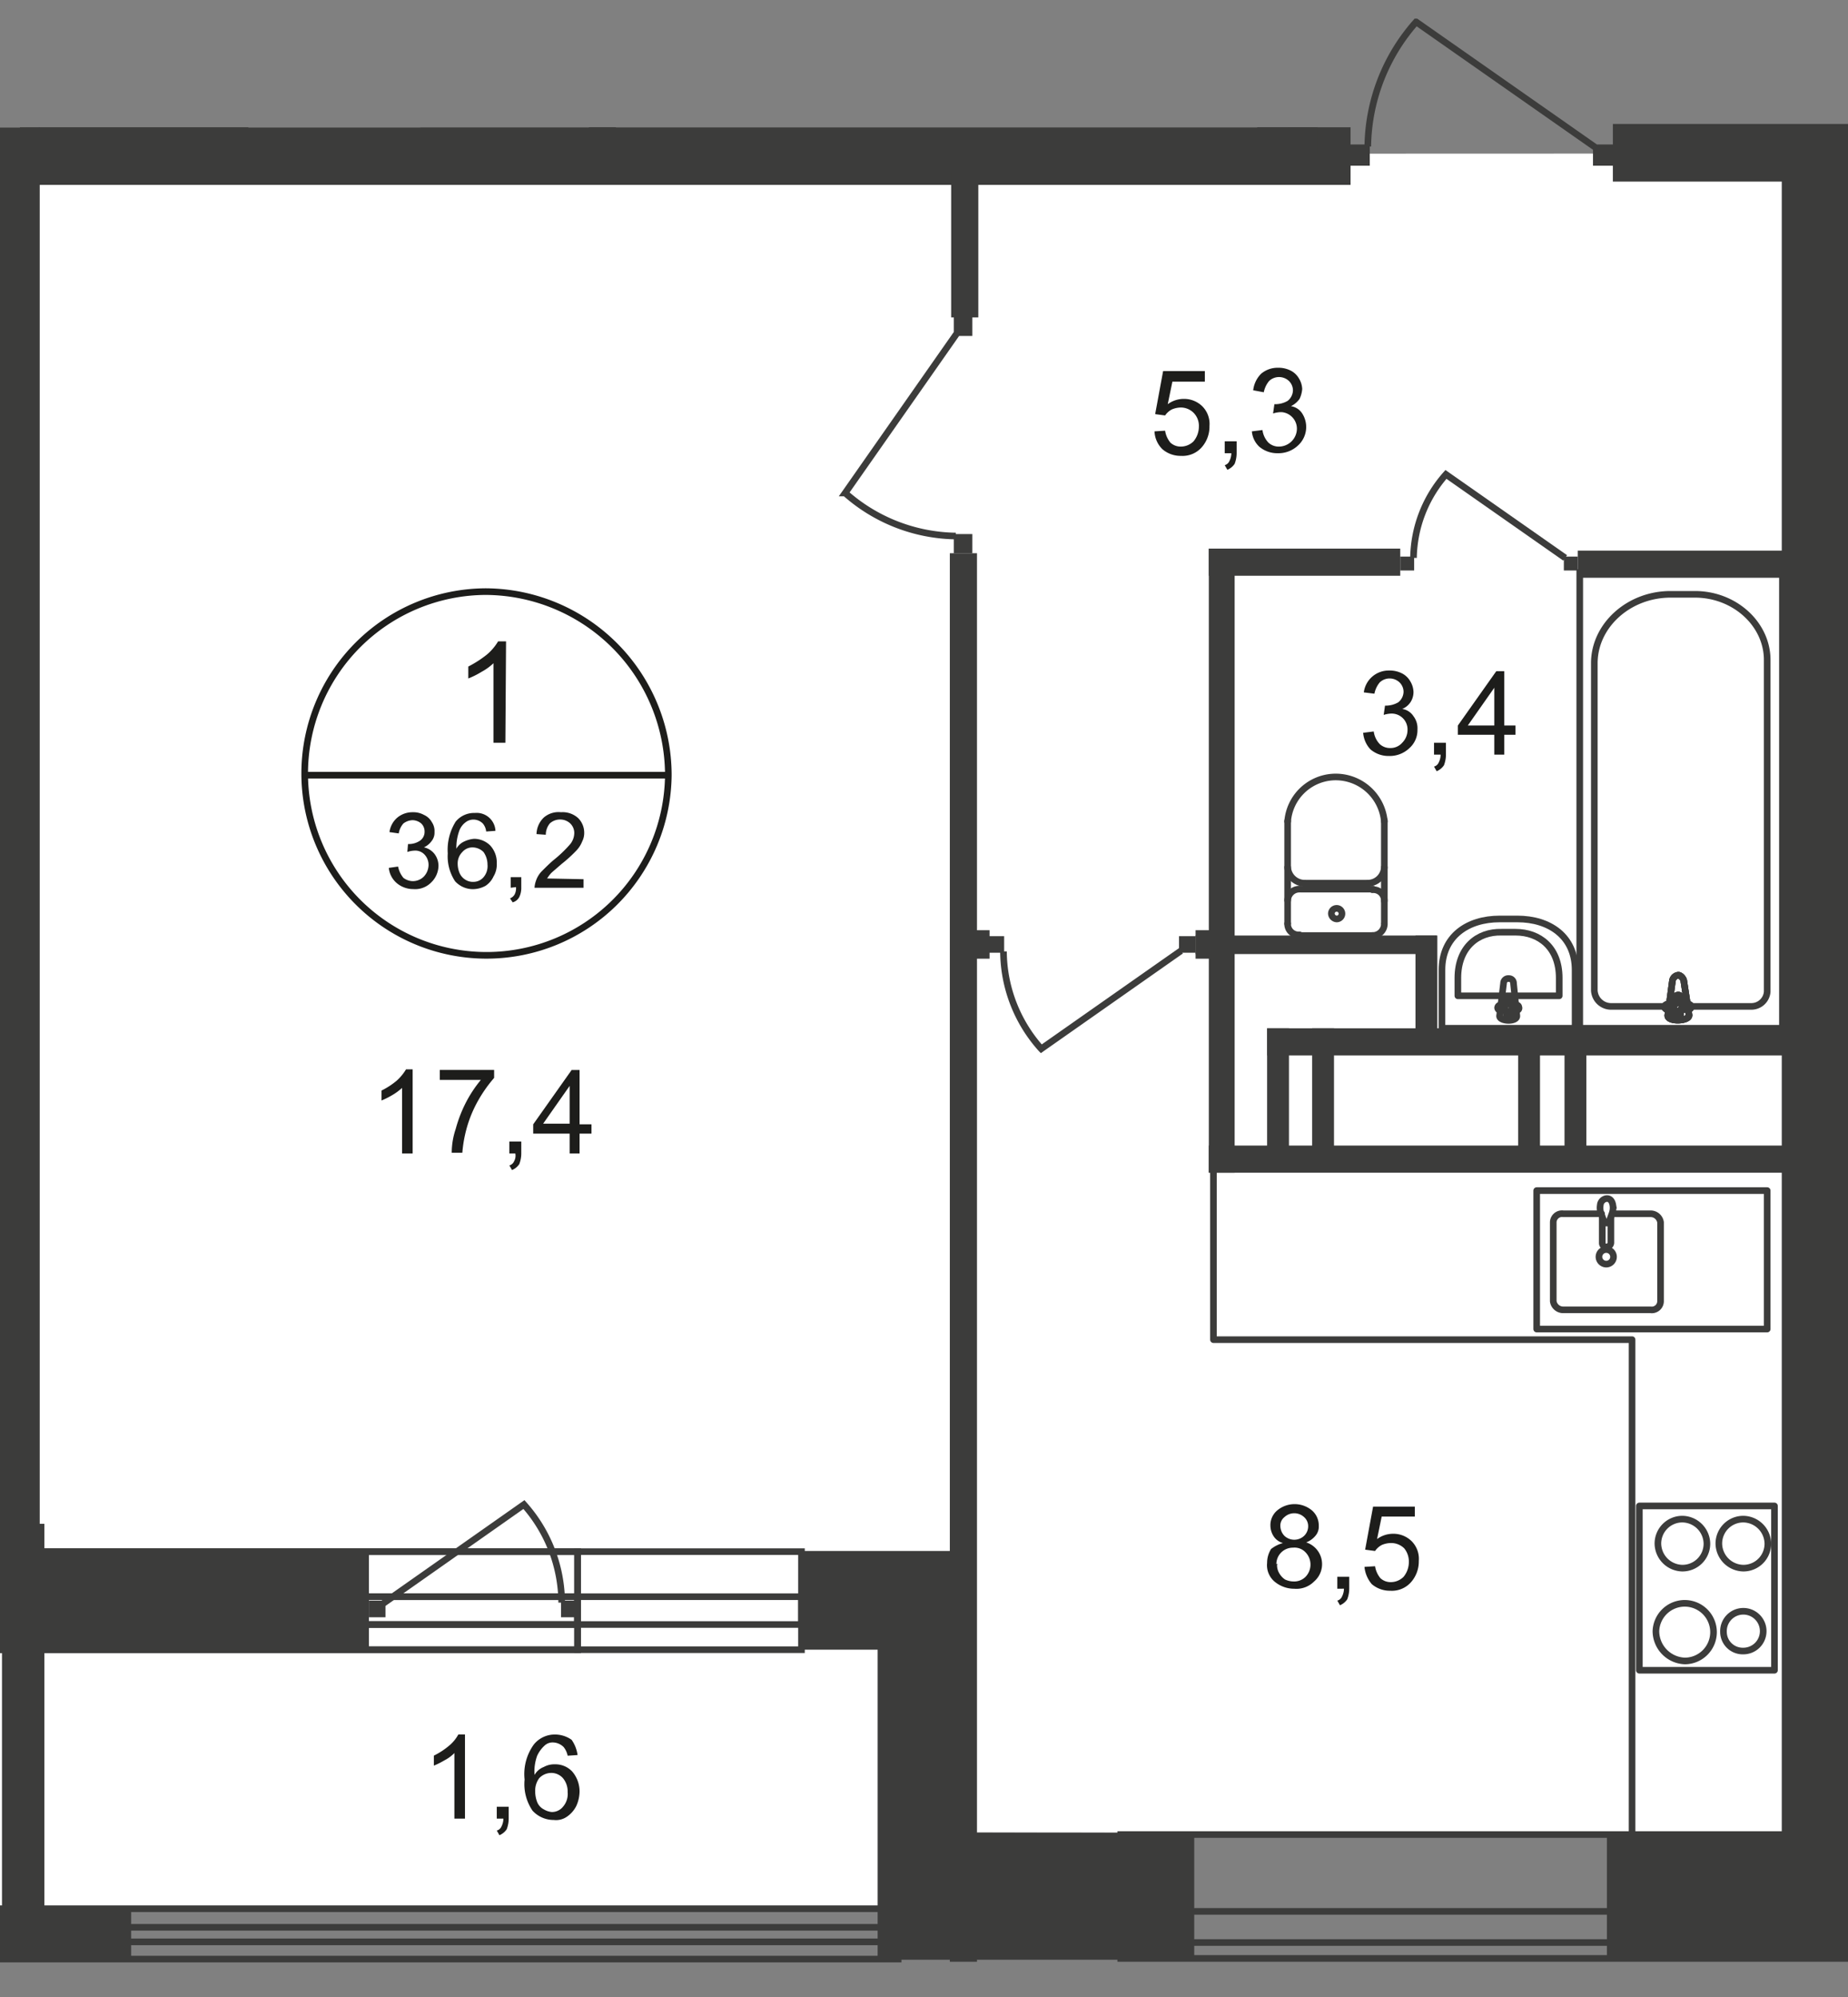 <svg id="Слой_1" data-name="Слой 1" xmlns="http://www.w3.org/2000/svg" xmlns:xlink="http://www.w3.org/1999/xlink" viewBox="0 0 279 301.48">
  <rect x="0" y="0" width="279" height="301.48" fill="#808080" stroke="none"/>
  <defs>
    <style>
      .cls-1, .cls-11, .cls-8, .cls-9 {
        fill: none;
      }

      .cls-2 {
        clip-path: url(#clip-path);
      }

      .cls-3 {
        clip-path: url(#clip-path-2);
      }

      .cls-4, .cls-5 {
        fill: #fff;
      }

      .cls-5 {
        fill-rule: evenodd;
      }

      .cls-6 {
        clip-path: url(#clip-path-3);
      }

      .cls-7 {
        fill: #3c3c3b;
      }

      .cls-8, .cls-9 {
        stroke: #3c3c3b;
      }

      .cls-8 {
        stroke-miterlimit: 22.93;
      }

      .cls-9 {
        stroke-linecap: round;
        stroke-linejoin: round;
      }

      .cls-10 {
        fill: #1d1d1b;
      }

      .cls-11 {
        stroke: #1d1d1b;
        stroke-miterlimit: 10;
      }
    </style>
    <clipPath id="clip-path">
      <polygon class="cls-1" points="203.6 19.2 203.6 0 279 0 279 301.49 0 301.49 0 19.22 203.6 19.2"/>
    </clipPath>
    <clipPath id="clip-path-2">
      <rect class="cls-1" y="-338.19" width="1241.9" height="1080"/>
    </clipPath>
    <clipPath id="clip-path-3">
      <rect class="cls-1" x="-3319.9" y="-607.09" width="4561.9" height="2143.3"/>
    </clipPath>
  </defs>
  <g class="cls-2">
    <g class="cls-3">
      <g>
        <rect class="cls-4" x="-144.4" y="-314.79" width="148.5" height="603.2"/>
        <polygon class="cls-5" points="-16.7 -314.6 251.6 -314.8 307 -313.1 567.9 -313.3 584.3 -324.8 813.7 -324.8 827.5 -313.3 949.7 -313.5 950.3 -60.09 828 -62.09 828 -48.59 571.5 -49.09 566.5 -55.2 436.5 -54.3 429.7 -63.4 310 -63.3 304.8 -48.49 194.9 -47.9 194.4 23.2 764.2 23.01 763.6 221.6 565.6 326.4 515.6 276.11 407.9 276.9 367.7 276.9 279 276.9 147.4 276.61 132.9 288.11 2.8 288.11 -16.7 -314.6"/>
        <g class="cls-6">
          <g>
            <rect class="cls-7" x="-4" y="-273.59" width="10" height="519.8"/>
            <rect class="cls-7" x="3" y="19.21" width="200.9" height="8.7"/>
            <path class="cls-8" d="M91.8,2.41l13.8-19.6A20.38,20.38,0,0,0,92-22.49"/>
            <rect class="cls-7" x="89.8" y="2.11" width="2.3" height="2.3"/>
            <rect class="cls-8" x="6.4" y="-42.09" width="30.6" height="61.5"/>
            <path class="cls-8" d="M34.8,7.11V-37a2.37,2.37,0,0,0-2.6-2.1H11.1a2.29,2.29,0,0,0-2.4,1.9V7.61c0,4.9,4.9,8.8,10.9,8.8h3.7C29.6,16.41,34.8,12.21,34.8,7.11Z"/>
            <rect class="cls-7" x="88.9" y="4.01" width="4.1" height="21.8"/>
            <rect class="cls-7" x="143.6" y="26.11" width="4.1" height="21.8"/>
            <rect class="cls-7" x="189.8" y="-3.29" width="9.1" height="26.5"/>
            <rect class="cls-7" x="243.5" y="18.71" width="95.7" height="8.7"/>
            <rect class="cls-7" x="143.4" y="83.51" width="4.1" height="212.6"/>
            <rect class="cls-7" x="-47.6" y="234.11" width="103.3" height="14.9"/>
            <rect class="cls-7" x="132.5" y="234.41" width="14.1" height="61.2"/>
            <rect class="cls-7" x="135.1" y="276.61" width="45.2" height="19.2"/>
            <rect class="cls-7" x="84.7" y="241.61" width="2.5" height="2.5"/>
            <path class="cls-8" d="M57.9,242l21.2-14.9a22.43,22.43,0,0,1,5.7,14.8"/>
            <rect class="cls-7" x="55.7" y="241.61" width="2.5" height="2.5"/>
            <rect class="cls-8" x="-138.1" y="234.21" width="225.3" height="14.8"/>
            <rect class="cls-8" x="-138.1" y="241.01" width="225.3" height="4.2"/>
            <rect class="cls-8" x="87.2" y="234.21" width="33.8" height="14.8"/>
            <rect class="cls-8" x="87.2" y="241.01" width="33.8" height="4.2"/>
            <rect class="cls-8" x="-130.1" y="288.11" width="265.7" height="7.6"/>
            <rect class="cls-8" x="-130.1" y="290.91" width="265.7" height="2.2"/>
            <rect class="cls-7" x="120.6" y="234.11" width="26" height="14.9"/>
            <rect class="cls-7" x="242.6" y="276.61" width="62.3" height="19.2"/>
            <rect class="cls-7" x="269" y="26.01" width="10" height="265.2"/>
            <rect class="cls-7" x="269.9" y="78.81" width="36.8" height="6.8"/>
            <rect class="cls-7" x="238.2" y="83.11" width="114.9" height="4.1"/>
            <rect class="cls-7" x="182.5" y="82.81" width="28.9" height="4.1"/>
            <rect class="cls-7" x="182.5" y="82.81" width="3.9" height="94.2"/>
            <rect class="cls-7" x="182.5" y="172.91" width="90.3" height="4.1"/>
            <rect class="cls-7" x="191.3" y="155.21" width="84.8" height="4.1"/>
            <rect class="cls-7" x="191.3" y="155.21" width="3.3" height="19.4"/>
            <rect class="cls-7" x="213.7" y="141.21" width="3.3" height="17.2"/>
            <rect class="cls-7" x="180.5" y="141.21" width="36.4" height="2.8"/>
            <rect class="cls-7" x="203.6" y="21.81" width="3.2" height="3.2"/>
            <path class="cls-8" d="M240.8,22.21l-27-18.9a28.88,28.88,0,0,0-7.3,18.8"/>
            <rect class="cls-7" x="240.5" y="21.81" width="3.2" height="3.2"/>
            <rect class="cls-7" x="211.4" y="84.01" width="2.1" height="2.1"/>
            <path class="cls-8" d="M236.3,84.21l-18-12.6a19.46,19.46,0,0,0-4.9,12.6"/>
            <rect class="cls-7" x="236.1" y="84.01" width="2.1" height="2.1"/>
            <rect class="cls-7" x="149.1" y="141.31" width="2.5" height="2.5"/>
            <path class="cls-8" d="M178.3,143.51l-21.1,14.8a22.18,22.18,0,0,1-5.7-14.7"/>
            <rect class="cls-7" x="178" y="141.31" width="2.5" height="2.5"/>
            <rect class="cls-7" x="180.5" y="140.41" width="4.4" height="4.3"/>
            <rect class="cls-7" x="145" y="140.41" width="4.4" height="4.3"/>
            <rect class="cls-7" x="144" y="80.61" width="2.8" height="2.9"/>
            <path class="cls-8" d="M144.4,50.41l-16.8,24a25.66,25.66,0,0,0,16.7,6.5"/>
            <rect class="cls-7" x="144" y="47.81" width="2.8" height="2.9"/>
            <rect class="cls-8" x="169.2" y="276.91" width="238.6" height="18.7"/>
            <rect class="cls-8" x="169.2" y="288.51" width="238.6" height="4.7"/>
            <path class="cls-9" d="M243.5,183.21h5.7a1.51,1.51,0,0,1,1.5,1.3h0v11.9a1.32,1.32,0,0,1-1.5,1.3H236a1.51,1.51,0,0,1-1.5-1.3v-11.9a1.32,1.32,0,0,1,1.5-1.3h5.8"/>
            <path class="cls-8" d="M241.4,189.71a1.1,1.1,0,1,1,1.1,1.1h0A1.11,1.11,0,0,1,241.4,189.71Z"/>
            <path class="cls-8" d="M241.9,183.71v3.9a.58.58,0,0,0,.6.6h0a.67.67,0,0,0,.7-.6h0v-3.9"/>
            <path class="cls-8" d="M243.4,183.11l-.4,1.1-.1.4h-.7l-.1-.4-.4-1.1a2.46,2.46,0,0,1-.1-1.2,1.07,1.07,0,0,1,1-1c.5,0,.8.4.9,1A2.46,2.46,0,0,1,243.4,183.11Z"/>
            <rect class="cls-9" x="232" y="179.71" width="34.8" height="20.9"/>
            <rect class="cls-9" x="247.5" y="227.31" width="20.4" height="24.8"/>
            <path class="cls-8" d="M250,246.21a4.35,4.35,0,1,1,4.4,4.5A4.53,4.53,0,0,1,250,246.21Z"/>
            <path class="cls-8" d="M250.3,233a3.69,3.69,0,0,1,3.7-3.7,3.76,3.76,0,0,1,3.7,3.7,3.69,3.69,0,0,1-3.7,3.7A3.76,3.76,0,0,1,250.3,233Z"/>
            <path class="cls-8" d="M259.5,233a3.69,3.69,0,0,1,3.7-3.7,3.76,3.76,0,0,1,3.7,3.7,3.69,3.69,0,0,1-3.7,3.7A3.76,3.76,0,0,1,259.5,233Z"/>
            <path class="cls-8" d="M260.2,246.31a3,3,0,1,1,3,2.9h-.1A2.9,2.9,0,0,1,260.2,246.31Z"/>
            <polygon class="cls-9" points="271.9 202.21 271.9 288.81 246.4 288.81 246.4 202.21 183.2 202.21 183.2 176.31 271.9 176.31 271.9 202.21"/>
            <rect class="cls-7" x="198.1" y="155.21" width="3.3" height="19.4"/>
            <rect class="cls-7" x="236.2" y="155.21" width="3.3" height="19.4"/>
            <rect class="cls-7" x="229.2" y="155.21" width="3.3" height="19.4"/>
            <path class="cls-9" d="M194.4,139.41a1.65,1.65,0,0,0,1.8,1.7"/>
            <line class="cls-9" x1="194.4" y1="139.41" x2="194.4" y2="123.91"/>
            <path class="cls-9" d="M209,124a7.37,7.37,0,0,0-7.9-6.7,7.29,7.29,0,0,0-6.7,6.7"/>
            <line class="cls-9" x1="209" y1="123.81" x2="209" y2="139.31"/>
            <path class="cls-9" d="M207.2,141.21a1.77,1.77,0,0,0,1.8-1.7"/>
            <line class="cls-9" x1="207.3" y1="141.21" x2="196.4" y2="141.21"/>
            <path class="cls-9" d="M201.8,138.71a.8.8,0,1,0-.8-.8A.86.86,0,0,0,201.8,138.71Z"/>
            <path class="cls-9" d="M209,136a1.65,1.65,0,0,0-1.8-1.7"/>
            <line class="cls-9" x1="207.3" y1="134.21" x2="196.4" y2="134.21"/>
            <path class="cls-9" d="M196.2,134.21a1.77,1.77,0,0,0-1.8,1.7"/>
            <path class="cls-9" d="M194.4,130.91a2.59,2.59,0,0,0,2.5,2.4"/>
            <line class="cls-9" x1="197" y1="133.31" x2="206.6" y2="133.31"/>
            <path class="cls-9" d="M206.5,133.31a2.52,2.52,0,0,0,2.5-2.4"/>
            <path class="cls-9" d="M217.7,146.41v8.8h20.1v-8.8c0-5.1-3.9-7.7-8.7-7.7h-2.7C221.6,138.71,217.7,141.31,217.7,146.41Z"/>
            <path class="cls-9" d="M220.1,147.61v2.7h15.3v-2.7c0-4.6-3-6.9-6.6-6.9h-2.1C223.1,140.61,220.1,143,220.1,147.61Z"/>
            <path class="cls-9" d="M227,148.41l-.6,4.9c-.1.9,2.7,1,2.6,0l-.5-4.9a.68.68,0,0,0-.7-.7A.71.71,0,0,0,227,148.41Z"/>
            <path class="cls-9" d="M226.1,152.11h0a.43.43,0,0,0,.4.4h.9v.9c0,.2.1.4.3.4s.4-.1.4-.3v-1h.9a.35.35,0,0,0,.3-.5.32.32,0,0,0-.3-.3h-.9v-.9c0-.2-.1-.4-.3-.4s-.4.1-.4.3v1h-.9a.43.43,0,0,0-.4.4Z"/>
            <rect class="cls-8" x="238.5" y="86.41" width="30.6" height="68.8"/>
            <path class="cls-8" d="M240.7,100.11v49.4a2.54,2.54,0,0,0,2.6,2.4h21.1a2.4,2.4,0,0,0,2.4-2.2V99.61c0-5.4-4.9-9.9-10.9-9.9h-3.7C245.9,89.71,240.7,94.41,240.7,100.11Z"/>
            <path class="cls-4" d="M254.2,148l.8,5.2c.1,1-3.4,1.1-3.2,0l.7-5.2a1,1,0,0,1,.9-.8c.3,0,.7.4.8.8"/>
            <path class="cls-8" d="M254.2,148l.8,5.2c.1,1-3.4,1.1-3.2,0l.7-5.2a1,1,0,0,1,.9-.8C253.7,147.21,254.1,147.61,254.2,148Z"/>
            <path class="cls-8" d="M254.2,148l.8,5.2c.1,1-3.4,1.1-3.2,0l.7-5.2a1,1,0,0,1,.9-.8C253.7,147.21,254.1,147.61,254.2,148Z"/>
            <path class="cls-9" d="M254.2,148l.8,5.2c.1,1-3.4,1.1-3.2,0l.7-5.2a1,1,0,0,1,.9-.8C253.7,147.21,254.1,147.61,254.2,148Z"/>
            <path class="cls-4" d="M255.3,152h0a.46.46,0,0,1-.5.4h-1.1v1c0,.3-.3.4-.5.4a.43.43,0,0,1-.4-.4v-1h-1c-.2,0-.5-.2-.5-.4h0a.46.46,0,0,1,.5-.4h1.1v-1c0-.3.3-.4.5-.4a.43.43,0,0,1,.4.4v1h1.1c.3,0,.5.1.4.4"/>
            <path class="cls-9" d="M255.3,152h0a.46.46,0,0,1-.5.4h-1.1v1c0,.3-.3.4-.5.4a.43.43,0,0,1-.4-.4v-1h-1c-.2,0-.5-.2-.5-.4h0a.46.46,0,0,1,.5-.4h1.1v-1c0-.3.3-.4.5-.4a.43.43,0,0,1,.4.4v1h1.1A.37.37,0,0,1,255.3,152Z"/>
            <path class="cls-9" d="M255.3,152h0a.46.46,0,0,1-.5.4h-1.1v1c0,.3-.3.4-.5.4a.43.43,0,0,1-.4-.4v-1h-1c-.2,0-.5-.2-.5-.4h0a.46.46,0,0,1,.5-.4h1.1v-1c0-.3.3-.4.5-.4a.43.43,0,0,1,.4.4v1h1.1A.37.37,0,0,1,255.3,152Z"/>
            <path class="cls-9" d="M255.3,152h0a.46.46,0,0,1-.5.4h-1.1v1c0,.3-.3.4-.5.4a.43.43,0,0,1-.4-.4v-1h-1c-.2,0-.5-.2-.5-.4h0a.46.46,0,0,1,.5-.4h1.1v-1c0-.3.3-.4.5-.4a.43.43,0,0,1,.4.4v1h1.1A.37.37,0,0,1,255.3,152Z"/>
          </g>
        </g>
        <g>
          <path class="cls-10" d="M51.8-2.69l1.6-.2A3.38,3.38,0,0,0,54.3-1a2.27,2.27,0,0,0,1.6.6,2.34,2.34,0,0,0,1.8-.8,2.73,2.73,0,0,0,.8-1.9,2.41,2.41,0,0,0-.7-1.8,2.41,2.41,0,0,0-1.8-.7,4.25,4.25,0,0,0-1.1.2l.2-1.4h.2a3.74,3.74,0,0,0,1.8-.5,2.09,2.09,0,0,0,.8-1.6,2,2,0,0,0-.6-1.4,2,2,0,0,0-1.5-.5,2,2,0,0,0-1.5.6,3.81,3.81,0,0,0-.8,1.7l-1.6-.3a3.75,3.75,0,0,1,1.4-2.5,3.84,3.84,0,0,1,2.5-.9,4.06,4.06,0,0,1,1.9.4,3,3,0,0,1,1.3,1.2A3.32,3.32,0,0,1,59.5-9a2.82,2.82,0,0,1-.4,1.5,2.76,2.76,0,0,1-1.3,1.1,2.45,2.45,0,0,1,1.7,1.1,3.61,3.61,0,0,1,.6,2,3.63,3.63,0,0,1-1.2,2.8A4.3,4.3,0,0,1,55.8.71a4.19,4.19,0,0,1-2.8-1A3.69,3.69,0,0,1,51.8-2.69Z"/>
          <path class="cls-10" d="M62.5.71v-1.8h1.8V.71a4.53,4.53,0,0,1-.3,1.6,2.44,2.44,0,0,1-1.1.9l-.4-.7a1.06,1.06,0,0,0,.7-.6,2.66,2.66,0,0,0,.3-1.2Z"/>
          <path class="cls-10" d="M74.8-.79V.71H66.4a2.15,2.15,0,0,1,.2-1.1,5.85,5.85,0,0,1,1-1.7,18,18,0,0,1,2-1.9,17.89,17.89,0,0,0,2.8-2.7,3.16,3.16,0,0,0,.7-1.9,2,2,0,0,0-.7-1.6,2.61,2.61,0,0,0-3.5,0,2.64,2.64,0,0,0-.7,1.9l-1.6-.2a4,4,0,0,1,1.2-2.7,3.76,3.76,0,0,1,2.9-.9,3.83,3.83,0,0,1,2.9,1,3.25,3.25,0,0,1,1.1,2.5A4.53,4.53,0,0,1,74.4-7a5.6,5.6,0,0,1-1,1.5A17,17,0,0,1,71-3.29c-.6.5-1.2,1-1.8,1.6-.2.3-.5.5-.7.8h6.3Z"/>
        </g>
        <g>
          <path class="cls-10" d="M205.8,110.61l1.6-.2a3.38,3.38,0,0,0,.9,1.9,2.27,2.27,0,0,0,1.6.6,2.34,2.34,0,0,0,1.8-.8,2.73,2.73,0,0,0,.8-1.9,2.4,2.4,0,0,0-2.5-2.5,4.25,4.25,0,0,0-1.1.2l.2-1.4h.2a3.74,3.74,0,0,0,1.8-.5,2.09,2.09,0,0,0,.8-1.6,2,2,0,0,0-.6-1.4,2.17,2.17,0,0,0-3,0,3.81,3.81,0,0,0-.8,1.7l-1.6-.2a3.78,3.78,0,0,1,3.8-3.3,4.06,4.06,0,0,1,1.9.4,3,3,0,0,1,1.3,1.2,3.32,3.32,0,0,1,.5,1.6,2.82,2.82,0,0,1-.4,1.5,2.76,2.76,0,0,1-1.3,1.1,2.45,2.45,0,0,1,1.7,1.1,3,3,0,0,1,.6,2,3.63,3.63,0,0,1-1.2,2.8,4.3,4.3,0,0,1-3.1,1.2,4.19,4.19,0,0,1-2.8-1A4.13,4.13,0,0,1,205.8,110.61Z"/>
          <path class="cls-10" d="M216.5,113.91v-1.8h1.8v1.8a4.53,4.53,0,0,1-.3,1.6,2.44,2.44,0,0,1-1.1.9l-.4-.7a1.06,1.06,0,0,0,.7-.6,2.66,2.66,0,0,0,.3-1.2Z"/>
          <path class="cls-10" d="M225.6,113.91v-3h-5.5v-1.4l5.8-8.2h1.2v8.2h1.7v1.4h-1.7v3Zm0-4.4v-5.7l-4,5.7Z"/>
        </g>
        <g>
          <path class="cls-10" d="M174.3,65.11l1.6-.1a3.7,3.7,0,0,0,.8,1.8,2.27,2.27,0,0,0,1.6.6,2.73,2.73,0,0,0,1.9-.8,3.49,3.49,0,0,0,.8-2.2,2.78,2.78,0,0,0-.8-2.1,2.73,2.73,0,0,0-1.9-.8,3.53,3.53,0,0,0-1.4.3,2.84,2.84,0,0,0-1,.9l-1.5-.2,1.2-6.5h6.3v1.6H177l-.7,3.4a4.07,4.07,0,0,1,2.4-.8,3.93,3.93,0,0,1,2.8,1.1,3.77,3.77,0,0,1,1.1,3,4.72,4.72,0,0,1-1,3,3.85,3.85,0,0,1-3.3,1.5,4.19,4.19,0,0,1-2.8-1A4,4,0,0,1,174.3,65.11Z"/>
          <path class="cls-10" d="M184.9,68.41v-1.8h1.8v1.8a4.53,4.53,0,0,1-.3,1.6,2.44,2.44,0,0,1-1.1.9l-.4-.7a1.06,1.06,0,0,0,.7-.6,2.66,2.66,0,0,0,.3-1.2Z"/>
          <path class="cls-10" d="M189,65.11l1.6-.2a3.38,3.38,0,0,0,.9,1.9,2.27,2.27,0,0,0,1.6.6,2.73,2.73,0,0,0,2.7-2.7,2.51,2.51,0,0,0-2.3-2.5h-.2a4.25,4.25,0,0,0-1.1.2l.2-1.4h.2a3.74,3.74,0,0,0,1.8-.5,2.09,2.09,0,0,0,.8-1.6,2,2,0,0,0-.6-1.4,2.18,2.18,0,0,0-3,0,3.81,3.81,0,0,0-.8,1.7l-1.6-.3a4.2,4.2,0,0,1,1.2-2.5,3.84,3.84,0,0,1,2.5-.9,4.06,4.06,0,0,1,1.9.4,3,3,0,0,1,1.3,1.2,3.32,3.32,0,0,1,.5,1.6,4.19,4.19,0,0,1-.4,1.5,3.48,3.48,0,0,1-1.3,1.1,2.45,2.45,0,0,1,1.7,1.1,3.77,3.77,0,0,1-.6,4.8,4.3,4.3,0,0,1-3.1,1.2,4.19,4.19,0,0,1-2.8-1A3.59,3.59,0,0,1,189,65.11Z"/>
        </g>
        <g>
          <path class="cls-10" d="M193.7,232.91a2.43,2.43,0,0,1-1.4-1,3,3,0,0,1-.5-1.6,2.9,2.9,0,0,1,1-2.3,4.09,4.09,0,0,1,5.3,0,3,3,0,0,1,1,2.3,2.1,2.1,0,0,1-.5,1.5,3.32,3.32,0,0,1-1.4,1,3.45,3.45,0,0,1,1.2,5.9,3.77,3.77,0,0,1-3,1.1,4.62,4.62,0,0,1-3-1.1,3.25,3.25,0,0,1-1.1-2.8,3.94,3.94,0,0,1,.6-2.1A5,5,0,0,1,193.7,232.91Zm-.9,3.3a2.38,2.38,0,0,0,.3,1.2,2.84,2.84,0,0,0,.9,1,3.08,3.08,0,0,0,1.3.3,2.41,2.41,0,0,0,1.8-.7,2.66,2.66,0,0,0,0-3.7,2.28,2.28,0,0,0-1.9-.7,2.48,2.48,0,0,0-2.5,2.5c.2-.1.2-.1.1.1Zm.5-5.9a2.2,2.2,0,0,0,.6,1.5,2.17,2.17,0,0,0,3,0,2,2,0,0,0,.6-1.4,1.82,1.82,0,0,0-.6-1.4,2.18,2.18,0,0,0-3,0,1.61,1.61,0,0,0-.6,1.3Z"/>
          <path class="cls-10" d="M201.9,239.81V238h1.8v1.8a4.53,4.53,0,0,1-.3,1.6,2.44,2.44,0,0,1-1.1.9l-.4-.7a1.06,1.06,0,0,0,.7-.6,2.66,2.66,0,0,0,.3-1.2Z"/>
          <path class="cls-10" d="M206,236.51l1.6-.1a3.7,3.7,0,0,0,.8,1.8,2.27,2.27,0,0,0,1.6.6,2.73,2.73,0,0,0,1.9-.8,3.49,3.49,0,0,0,.8-2.2,3.14,3.14,0,0,0-.7-2.1,2.79,2.79,0,0,0-2-.8,3.53,3.53,0,0,0-1.4.3,2.84,2.84,0,0,0-1,.9l-1.5-.2,1.2-6.5h6.3v1.5h-5l-.7,3.4a4.07,4.07,0,0,1,2.4-.8,3.93,3.93,0,0,1,2.8,1.1,3.77,3.77,0,0,1,1.1,3,4.72,4.72,0,0,1-1,3,3.85,3.85,0,0,1-3.3,1.5,4.19,4.19,0,0,1-2.8-1A4.71,4.71,0,0,1,206,236.51Z"/>
        </g>
        <g>
          <path class="cls-10" d="M70.2,274.51H68.6v-9.9a5.83,5.83,0,0,1-1.5,1.1,11.94,11.94,0,0,1-1.6.8V265a11.35,11.35,0,0,0,2.3-1.5,5.79,5.79,0,0,0,1.4-1.7h1v12.7Z"/>
          <path class="cls-10" d="M75,274.51v-1.8h1.8v1.8a4.53,4.53,0,0,1-.3,1.6,2.44,2.44,0,0,1-1.1.9l-.4-.7a1.06,1.06,0,0,0,.7-.6,2.66,2.66,0,0,0,.3-1.2Z"/>
          <path class="cls-10" d="M87.2,264.91l-1.5.1a3.1,3.1,0,0,0-.6-1.3,2.36,2.36,0,0,0-1.6-.7,1.75,1.75,0,0,0-1.2.4,4.81,4.81,0,0,0-1.2,1.6,7,7,0,0,0-.4,2.9,2.76,2.76,0,0,1,1.4-1.2,3.29,3.29,0,0,1,1.7-.4,3.47,3.47,0,0,1,2.6,1.1,4.62,4.62,0,0,1,1.1,3,5.45,5.45,0,0,1-.5,2.2,4.28,4.28,0,0,1-1.4,1.6,2.88,2.88,0,0,1-2,.5,4.31,4.31,0,0,1-3.2-1.4,7.09,7.09,0,0,1-1.2-4.7,7.62,7.62,0,0,1,1.4-5.3,4.07,4.07,0,0,1,3.2-1.5,4.38,4.38,0,0,1,2.5.8A5.29,5.29,0,0,1,87.2,264.91Zm-6.4,5.5a4.53,4.53,0,0,0,.3,1.6,2.13,2.13,0,0,0,1,1.1,2.84,2.84,0,0,0,1.2.4,2.14,2.14,0,0,0,1.7-.8,2.93,2.93,0,0,0,.7-2.2,3.14,3.14,0,0,0-.7-2.1,2.34,2.34,0,0,0-1.8-.8,2.5,2.5,0,0,0-1.8.8A3.17,3.17,0,0,0,80.8,270.41Z"/>
        </g>
        <g class="cls-6">
          <g>
            <path class="cls-11" d="M100.9,117a27.45,27.45,0,1,1-27.5-27.7A27.72,27.72,0,0,1,100.9,117Z"/>
            <line class="cls-11" x1="45.7" y1="117.01" x2="101.1" y2="117.01"/>
          </g>
        </g>
        <path class="cls-10" d="M76.3,112.11H74.5v-12a8.32,8.32,0,0,1-1.8,1.3,12.44,12.44,0,0,1-2,1v-1.8a16.65,16.65,0,0,0,2.8-1.8,7.88,7.88,0,0,0,1.7-2h1.2Z"/>
        <g>
          <path class="cls-10" d="M58.7,131l1.4-.2a3.81,3.81,0,0,0,.8,1.7,2.39,2.39,0,0,0,1.4.5,2.34,2.34,0,0,0,1.7-.7,2.61,2.61,0,0,0,.7-1.7,2.27,2.27,0,0,0-.6-1.6,1.91,1.91,0,0,0-1.6-.6,3.55,3.55,0,0,0-1,.2l.1-1.2h.2a3,3,0,0,0,1.6-.5,1.62,1.62,0,0,0,.7-1.4,1.66,1.66,0,0,0-.5-1.2,2.11,2.11,0,0,0-1.3-.5,2.39,2.39,0,0,0-1.4.5,3,3,0,0,0-.7,1.5l-1.4-.2a3.48,3.48,0,0,1,1.2-2.2,3.57,3.57,0,0,1,2.3-.8,3.29,3.29,0,0,1,1.7.4,2.54,2.54,0,0,1,1.2,1.1,2.41,2.41,0,0,1,.4,1.5,2,2,0,0,1-.4,1.3,2.94,2.94,0,0,1-1.2,1,2.75,2.75,0,0,1,1.6,1,3,3,0,0,1,.6,1.8,3.58,3.58,0,0,1-1.1,2.5,3.39,3.39,0,0,1-2.7,1,3.84,3.84,0,0,1-2.5-.9A3.47,3.47,0,0,1,58.7,131Z"/>
          <path class="cls-10" d="M74.8,125.41l-1.4.1a2.2,2.2,0,0,0-.5-1.2,2,2,0,0,0-1.4-.6,1.92,1.92,0,0,0-1.2.4,2.81,2.81,0,0,0-1,1.4,7.46,7.46,0,0,0-.4,2.6,2.54,2.54,0,0,1,1.2-1.1,4.19,4.19,0,0,1,1.5-.4,3.49,3.49,0,0,1,2.4,1,3.78,3.78,0,0,1,1,2.7,3.51,3.51,0,0,1-.5,2,3.33,3.33,0,0,1-1.2,1.4,4.07,4.07,0,0,1-1.8.5,3.63,3.63,0,0,1-2.8-1.2,6.81,6.81,0,0,1-1.1-4.2,8,8,0,0,1,1.2-4.8,3.6,3.6,0,0,1,2.9-1.3,2.84,2.84,0,0,1,3.1,2.7Zm-5.7,5a3.53,3.53,0,0,0,.3,1.4,2.19,2.19,0,0,0,.9,1,2.13,2.13,0,0,0,1.2.3,2,2,0,0,0,1.5-.7,2.56,2.56,0,0,0,.6-1.9,3.29,3.29,0,0,0-.6-1.9,2.36,2.36,0,0,0-1.6-.7,2,2,0,0,0-1.6.7,2.41,2.41,0,0,0-.7,1.8Z"/>
          <path class="cls-10" d="M77.1,134v-1.6h1.6V134a3.19,3.19,0,0,1-.3,1.4,1.59,1.59,0,0,1-1,.8l-.4-.6a1.34,1.34,0,0,0,.7-.6,2,2,0,0,0,.2-1.1Z"/>
          <path class="cls-10" d="M88.1,132.71V134H80.7a3.55,3.55,0,0,1,.2-1,3.77,3.77,0,0,1,.9-1.5c.6-.6,1.2-1.2,1.8-1.7a18.78,18.78,0,0,0,2.5-2.4,2.72,2.72,0,0,0,.6-1.7,2,2,0,0,0-.6-1.4,2.2,2.2,0,0,0-1.5-.6,2.27,2.27,0,0,0-1.6.6,2.72,2.72,0,0,0-.6,1.7l-1.4-.1a3.58,3.58,0,0,1,1.1-2.5,3.4,3.4,0,0,1,2.6-.8,3.46,3.46,0,0,1,2.6.9,3.1,3.1,0,0,1,.9,2.2,2.77,2.77,0,0,1-.3,1.3,4.19,4.19,0,0,1-.9,1.4,20.89,20.89,0,0,1-2.2,2c-.8.7-1.4,1.2-1.6,1.4a5.55,5.55,0,0,0-.6.8Z"/>
        </g>
        <g>
          <path class="cls-10" d="M62.3,174.11H60.7v-9.9a8.28,8.28,0,0,1-1.5,1.1,11.94,11.94,0,0,1-1.6.8v-1.5a11.35,11.35,0,0,0,2.3-1.5,7.46,7.46,0,0,0,1.4-1.7h1v12.7Z"/>
          <path class="cls-10" d="M66.4,163v-1.5h8.2v1.2a20.76,20.76,0,0,0-2.4,3.4,18.54,18.54,0,0,0-1.8,4.4,19.68,19.68,0,0,0-.6,3.5H68.2a11.33,11.33,0,0,1,.6-3.6,20.5,20.5,0,0,1,1.6-4.1,19,19,0,0,1,2.2-3.3Z"/>
          <path class="cls-10" d="M76.9,174.11v-1.8h1.8v1.8a4.53,4.53,0,0,1-.3,1.6,2.44,2.44,0,0,1-1.1.9l-.4-.7a1.06,1.06,0,0,0,.7-.6,1.72,1.72,0,0,0,.2-1.2Z"/>
          <path class="cls-10" d="M86,174.11v-3H80.5v-1.4l5.8-8.2h1.2v8.2h1.8v1.4H87.5v3Zm0-4.5v-5.7l-4,5.7Z"/>
        </g>
        <rect class="cls-1" x="-3319.9" y="-607.09" width="4561.9" height="2143.3"/>
        <g class="cls-6">
          <g>
            <rect class="cls-7" x="-15" y="288.11" width="34.8" height="7.8"/>
            <rect class="cls-7" x="0.3" y="230.01" width="6.4" height="64.3"/>
            <rect class="cls-8" x="-79.2" y="234.21" width="166.4" height="14.8"/>
            <rect class="cls-8" x="-79.2" y="241.01" width="166.4" height="4.2"/>
          </g>
        </g>
      </g>
    </g>
  </g>
</svg>
